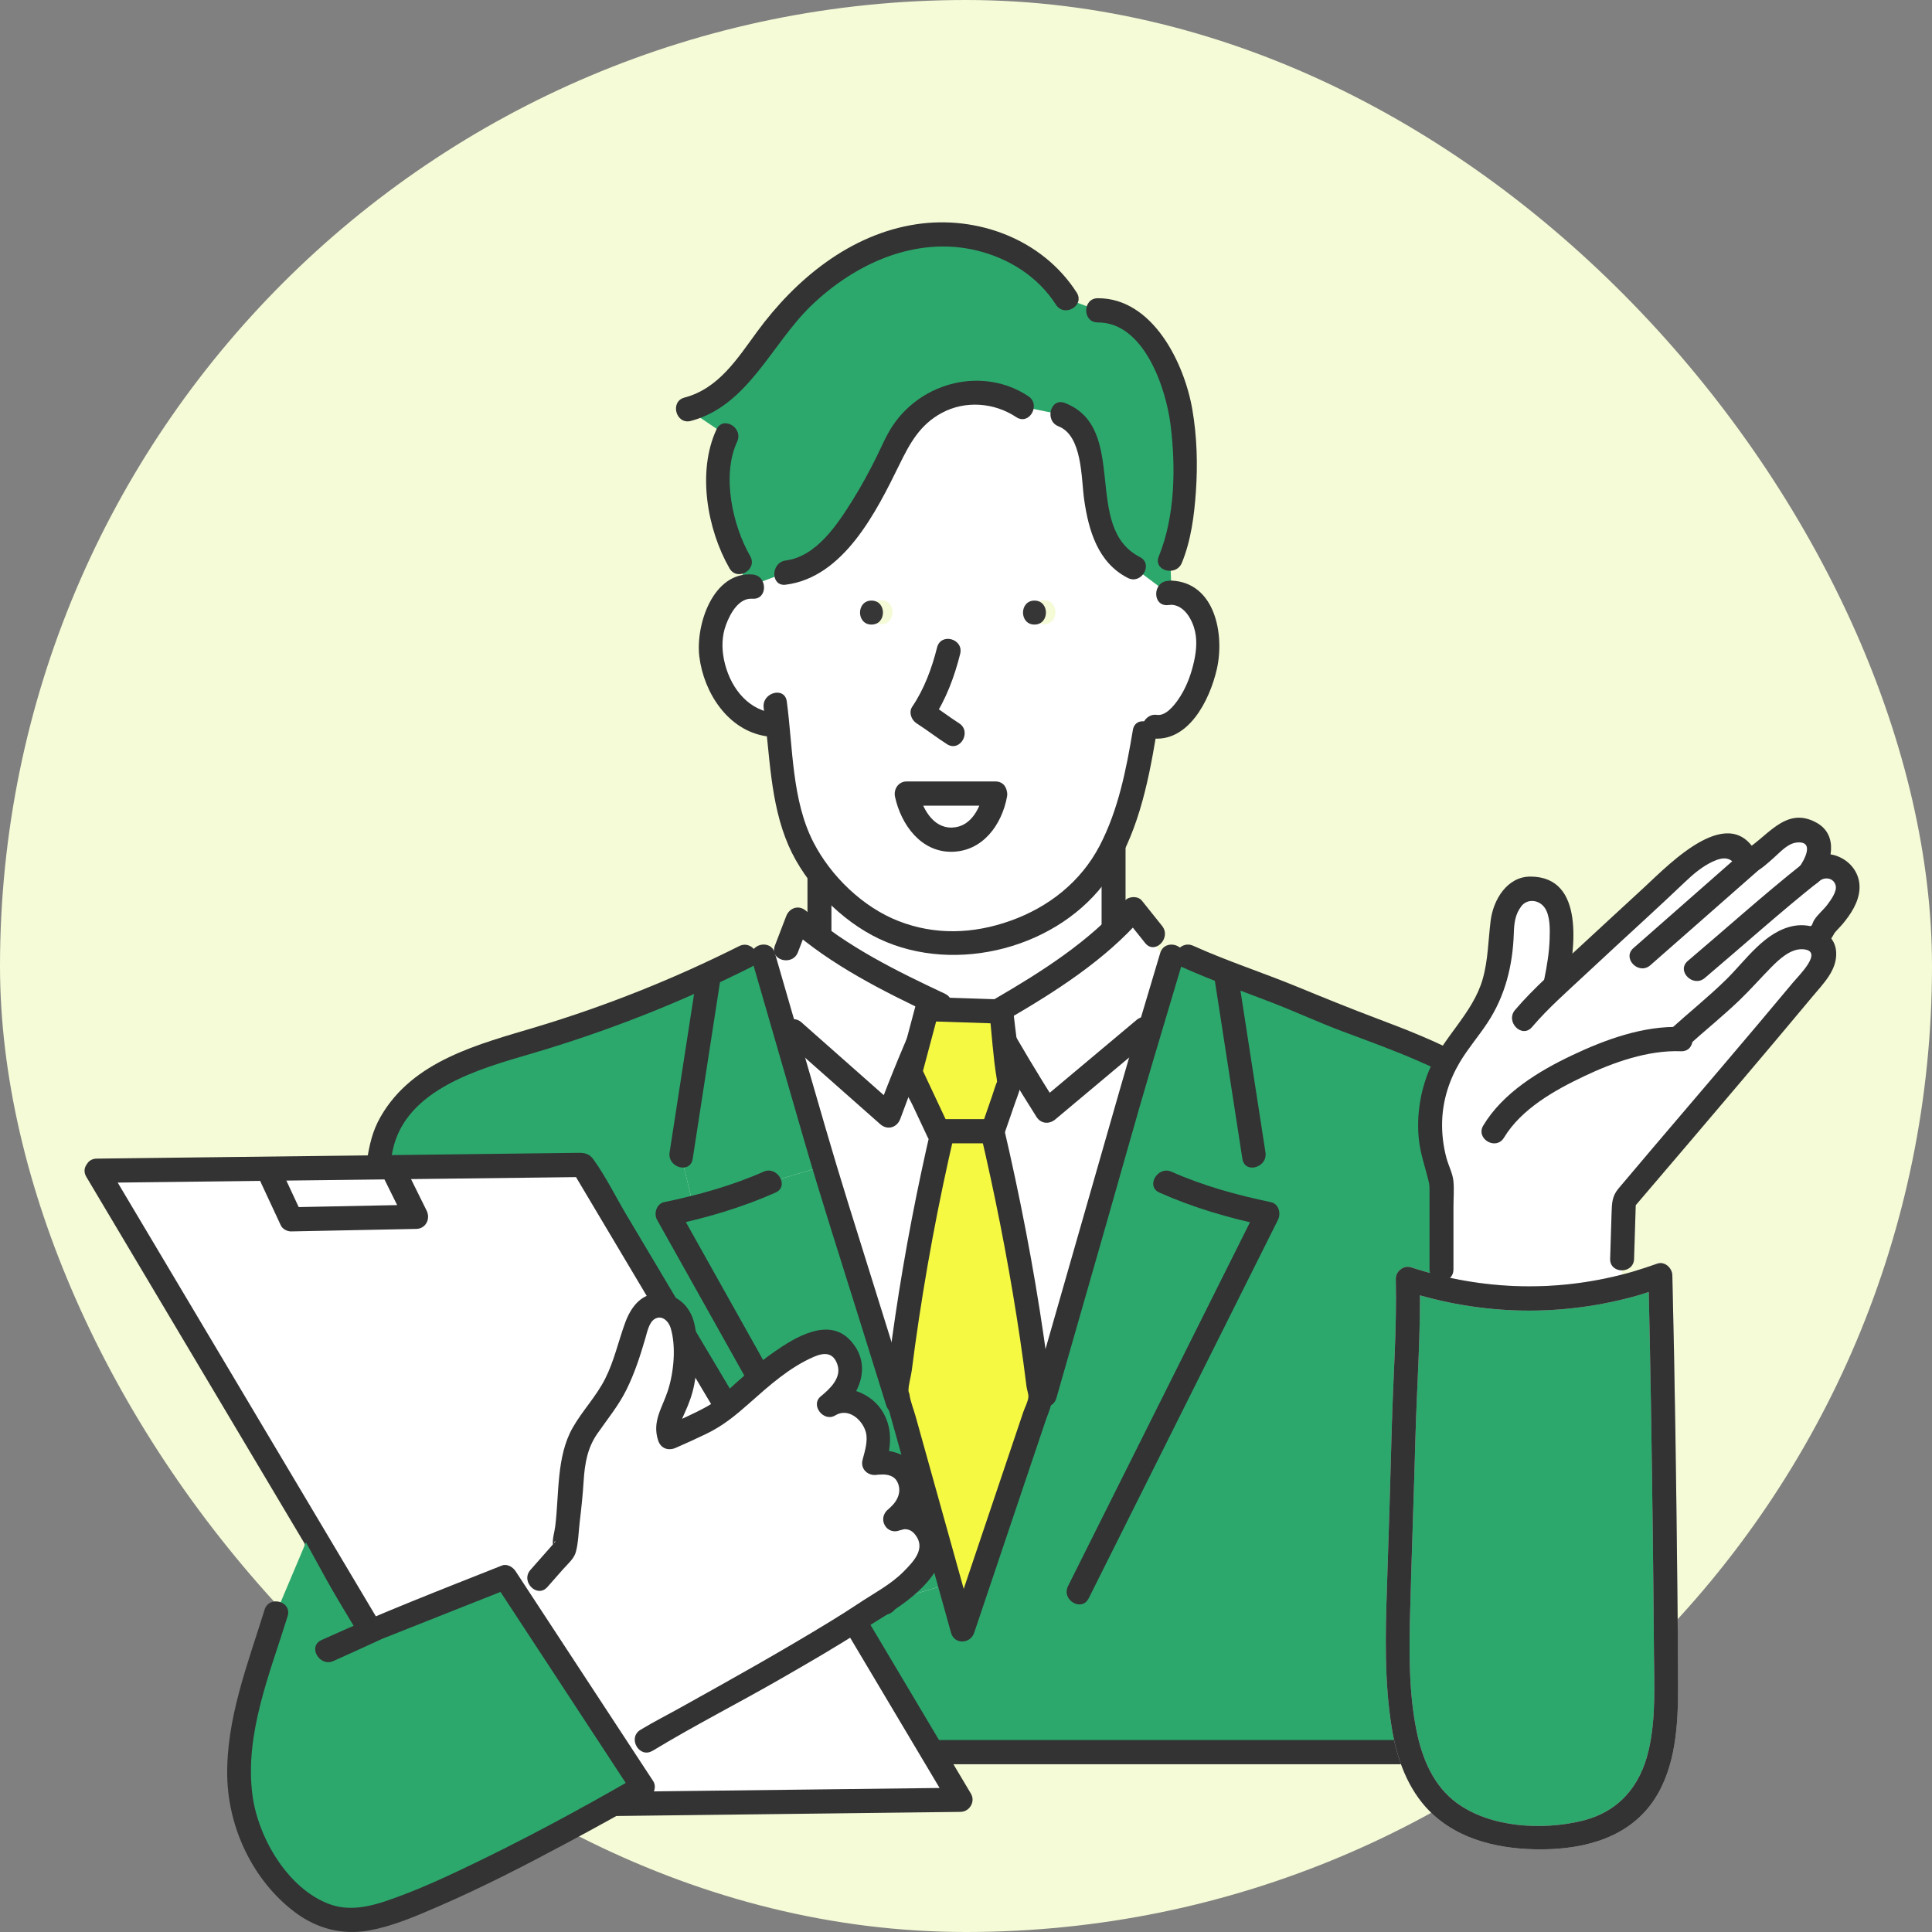 <svg width="160" height="160" viewBox="0 0 160 160" fill="none" xmlns="http://www.w3.org/2000/svg">
<rect x="0" y="0" width="160" height="160" fill="#808080" stroke="none"/>
<rect width="160" height="160" rx="80" fill="#F4FBD6"/>
<path d="M92.222 63.702H67.864V84.549H92.222V63.702Z" fill="white"/>
<path d="M67.864 85.552C74.963 85.552 82.062 85.552 89.162 85.552H92.221C92.757 85.552 93.213 85.093 93.213 84.549V63.703C93.213 63.161 92.759 62.7 92.221 62.7C85.122 62.7 78.023 62.7 70.924 62.7H67.864C67.328 62.7 66.872 63.159 66.872 63.703V84.549C66.872 85.839 68.856 85.843 68.856 84.549V63.703L67.864 64.705H92.221L91.229 63.703V84.549L92.221 83.547H67.864C66.588 83.547 66.584 85.552 67.864 85.552Z" fill="#333333"/>
<path d="M80.142 82.464C70.32 82.464 66.588 75.316 66.588 75.316L63.445 79.287L76.41 139.843L86.624 140.438L98.017 82.067L93.892 75.316C93.892 75.316 89.963 82.464 80.142 82.464Z" fill="white"/>
<path d="M121.791 88.942C117.706 86.459 111.472 84.614 108.724 83.356C105.579 81.918 101.458 80.625 98.313 79.187L97.039 79.191L94.35 88.218L80.241 135.573L79.592 135.766L78.289 131.261L73.318 132.731L55.276 100.519C55.276 100.519 56.159 100.339 57.445 100.006L56.409 95.704L58.677 81.028L58.552 80.747C53.947 82.877 49.191 84.674 44.332 86.118C41.74 86.886 39.092 87.57 36.727 88.889C34.361 90.207 32.268 92.283 31.58 94.924L23.471 145.105H129.26L126.597 96.859C126.269 94.322 123.96 90.261 121.789 88.944L121.791 88.942Z" fill="#2CA86D"/>
<path d="M97.019 49.083C96.918 49.085 96.813 49.093 96.708 49.109L93.898 46.997C88.928 44.594 92.17 35.858 87.924 34.34L84.664 33.678C82.233 31.986 78.695 32.146 76.426 34.051C74.801 35.417 74.628 35.925 73.725 37.78C72.689 39.907 71.55 41.993 70.13 43.886C68.856 45.587 67.171 47.221 65.07 47.418L62.054 48.555C61.951 48.555 61.85 48.565 61.751 48.583C60.255 48.85 59.161 51.026 58.929 52.329C58.384 55.396 60.342 59.551 63.661 59.992L64.402 59.898C64.933 64.108 65.316 67.639 67.582 71.002C68.499 72.36 69.723 73.69 71.388 75.028C75.368 78.222 81.176 78.583 85.763 76.514C87.712 75.633 89.225 74.402 90.42 72.888C92.87 69.791 93.985 65.523 94.777 60.72L95.565 60.167C98.178 60.664 100.523 55.322 99.975 52.243C99.73 50.865 98.636 49.059 97.021 49.081L97.019 49.083ZM72.967 51.69C71.699 51.69 71.701 49.704 72.967 49.704C74.233 49.704 74.231 51.69 72.967 51.69ZM75.872 65.688H83.233C82.4 70.682 76.9 70.88 75.872 65.688ZM86.462 51.69C85.196 51.69 85.198 49.704 86.462 49.704C87.725 49.704 87.727 51.69 86.462 51.69Z" fill="white"/>
<path d="M97.355 32.363C96.206 28.855 93.898 25.592 90.912 25.701L88.307 24.73C85.628 20.42 79.938 18.577 75.037 19.75C70.902 20.739 67.709 23.065 64.919 26.248C62.4 29.124 60.856 32.944 56.951 33.893L60.191 36.077C58.679 39.135 59.975 44.376 61.271 46.56L61.751 48.585C61.85 48.567 61.951 48.557 62.054 48.557L65.07 47.42C67.172 47.223 68.856 45.589 70.13 43.888C71.551 41.995 72.689 39.909 73.725 37.782C74.628 35.925 74.803 35.419 76.426 34.053C78.695 32.148 82.233 31.986 84.664 33.68L87.924 34.342C92.168 35.86 88.928 44.596 93.898 46.999L96.708 49.111C96.813 49.094 96.918 49.087 97.019 49.087L96.922 46.343C98.364 42.946 98.503 35.874 97.355 32.365V32.363Z" fill="#2CA86D"/>
<path d="M85.67 49.738C84.406 49.738 84.404 51.724 85.67 51.724C86.936 51.724 86.938 49.738 85.67 49.738Z" fill="#363636"/>
<path d="M68.243 96.566L63.727 97.902C61.733 98.805 59.308 99.52 57.568 99.974C57.524 99.986 57.483 99.996 57.443 100.006C56.159 100.339 55.274 100.519 55.274 100.519L73.316 132.731L78.287 131.261L73.755 115.609L68.243 96.566Z" fill="#2CA86D"/>
<path d="M72.174 49.738C70.908 49.738 70.906 51.724 72.174 51.724C73.441 51.724 73.439 49.738 72.174 49.738Z" fill="#363636"/>
<path d="M63.215 79.193L61.719 79.217C60.671 79.744 59.616 80.256 58.552 80.747L58.677 81.028L56.409 95.704L57.445 100.006C57.487 99.996 57.529 99.986 57.57 99.974C59.31 99.521 61.735 98.807 63.729 97.902L68.245 96.567L65.63 87.534L63.215 79.191V79.193Z" fill="#2CA86D"/>
<path d="M63.243 58.621C63.759 62.425 63.753 66.47 65.308 70.036C66.715 73.261 69.67 76.267 72.824 77.757C79.156 80.747 87.753 78.517 91.791 72.697C94.156 69.288 95.057 65.022 95.731 60.989C95.942 59.728 94.031 59.184 93.819 60.456C93.273 63.723 92.608 67.094 91.063 70.05C89.501 73.036 86.844 75.12 83.706 76.245C80.567 77.37 77.402 77.442 74.424 76.283C71.445 75.124 68.802 72.547 67.368 69.759C65.566 66.26 65.674 61.914 65.158 58.089C64.985 56.816 63.072 57.357 63.245 58.623L63.243 58.621Z" fill="#333333"/>
<path d="M77.604 53.621C77.174 55.337 76.539 57.062 75.546 58.528C75.237 58.985 75.475 59.627 75.902 59.9C76.761 60.449 77.566 61.079 78.425 61.629C79.509 62.321 80.505 60.586 79.427 59.898C78.568 59.348 77.763 58.719 76.904 58.169L77.259 59.541C78.34 57.945 79.049 56.023 79.517 54.154C79.83 52.903 77.918 52.369 77.604 53.621Z" fill="#333333"/>
<path d="M62.32 47.574C59.041 47.33 57.588 51.762 57.919 54.397C58.294 57.381 60.285 60.456 63.398 60.963C64.648 61.166 65.185 59.234 63.925 59.03C61.739 58.675 60.378 56.711 59.955 54.62C59.761 53.657 59.781 52.66 60.126 51.736C60.471 50.811 61.177 49.498 62.32 49.582C63.594 49.678 63.588 47.671 62.32 47.576V47.574Z" fill="#333333"/>
<path d="M96.706 50.111L97.017 50.087C97.553 50.047 98.009 49.66 98.009 49.084C97.678 49.417 97.348 49.75 97.017 50.085C98.094 50.133 98.757 51.341 98.969 52.291C99.178 53.224 99.031 54.23 98.797 55.143C98.541 56.146 98.142 57.13 97.543 57.977C97.194 58.47 96.525 59.302 95.825 59.204C94.577 59.028 94.037 60.959 95.297 61.137C98.396 61.575 100.18 57.993 100.769 55.43C101.43 52.558 100.64 48.246 97.015 48.082C96.479 48.058 96.023 48.561 96.023 49.084C96.354 48.752 96.684 48.419 97.015 48.084L96.704 48.108C95.438 48.204 95.428 50.212 96.704 50.113L96.706 50.111Z" fill="#333333"/>
<path d="M78.269 82.303C74.305 80.442 70.068 78.365 66.763 75.441C66.168 74.913 65.38 75.162 65.104 75.884C64.793 76.696 64.481 77.508 64.171 78.32C63.711 79.526 65.628 80.047 66.084 78.854C66.396 78.042 66.707 77.229 67.017 76.417L65.358 76.86C68.802 79.907 73.134 82.097 77.265 84.036C78.416 84.576 79.424 82.849 78.267 82.305L78.269 82.303Z" fill="#333333"/>
<path d="M64.963 86.084C67.608 88.424 70.255 90.763 72.9 93.103C73.491 93.626 74.289 93.386 74.558 92.66C74.828 91.934 75.098 91.21 75.37 90.484L75.914 89.024C75.967 88.883 76.312 88.015 76.084 88.538C76.707 87.106 77.382 85.697 78.031 84.277C78.562 83.114 76.852 82.093 76.319 83.264C74.979 86.196 73.773 89.106 72.648 92.126L74.306 91.683C71.662 89.343 69.015 87.004 66.37 84.664C65.414 83.817 64.003 85.229 64.967 86.082L64.963 86.084Z" fill="#333333"/>
<path d="M62.259 79.458C63.711 84.477 65.163 89.499 66.618 94.519C68.029 99.392 69.594 104.219 71.104 109.061C71.866 111.501 72.628 113.942 73.39 116.385C73.773 117.612 75.689 117.087 75.302 115.851C73.616 110.45 71.93 105.048 70.243 99.647C68.959 95.532 67.777 91.388 66.578 87.247C65.775 84.473 64.973 81.7 64.171 78.926C63.814 77.691 61.898 78.216 62.259 79.46V79.458Z" fill="#333333"/>
<path d="M57.721 80.759C56.965 85.651 56.209 90.544 55.453 95.435C55.259 96.699 57.169 97.242 57.366 95.969C58.122 91.078 58.878 86.184 59.634 81.293C59.828 80.029 57.917 79.486 57.721 80.759Z" fill="#333333"/>
<path d="M63.227 97.038C60.622 98.193 57.796 98.977 55.011 99.553C54.37 99.685 54.12 100.495 54.417 101.025C56.447 104.649 58.477 108.273 60.507 111.896C63.745 117.676 66.983 123.458 70.219 129.238C70.965 130.572 71.711 131.903 72.459 133.237C73.088 134.36 74.803 133.351 74.172 132.224C72.142 128.6 70.112 124.976 68.082 121.352C64.844 115.573 61.606 109.791 58.37 104.011C57.624 102.677 56.878 101.346 56.13 100.012L55.536 101.484C58.501 100.87 61.453 99.996 64.225 98.766C65.392 98.249 64.384 96.52 63.223 97.036L63.227 97.038Z" fill="#333333"/>
<path d="M83.428 84.435C87.37 82.149 91.553 79.482 94.565 76.004H93.162C93.719 76.702 94.279 77.4 94.837 78.098C95.64 79.103 97.035 77.675 96.239 76.68C95.682 75.982 95.122 75.284 94.565 74.586C94.243 74.183 93.487 74.211 93.162 74.586C90.253 77.945 86.233 80.496 82.428 82.704C81.32 83.346 82.319 85.081 83.43 84.435H83.428Z" fill="#333333"/>
<path d="M94.13 84.465C91.418 86.737 88.707 89.012 85.995 91.284L87.553 91.487C85.956 88.978 84.454 86.457 82.989 83.866C82.356 82.745 80.64 83.755 81.277 84.878C82.741 87.469 84.243 89.99 85.84 92.499C86.21 93.079 86.896 93.123 87.398 92.702C90.11 90.43 92.821 88.155 95.533 85.883C96.517 85.059 95.106 83.647 94.13 84.465Z" fill="#333333"/>
<path d="M96.083 78.926C94.936 82.775 93.775 86.619 92.67 90.48C90.844 96.847 89.021 103.215 87.196 109.584C86.654 111.475 86.112 113.366 85.571 115.258C85.216 116.499 87.128 117.03 87.483 115.791C88.87 110.952 90.257 106.112 91.642 101.275C92.898 96.893 94.114 92.499 95.412 88.129C96.271 85.239 97.134 82.352 97.995 79.462C98.364 78.222 96.45 77.695 96.083 78.928V78.926Z" fill="#333333"/>
<path d="M78.124 93.446C76.421 100.7 75.136 108.05 74.279 115.454L79.721 134.959L86.134 115.919C85.275 108.515 83.836 100.7 82.132 93.446H78.124Z" fill="#F5F942"/>
<path d="M77.168 93.179C75.947 98.397 74.933 103.664 74.146 108.966C73.959 110.22 73.787 111.473 73.622 112.729C73.503 113.649 73.177 114.828 73.328 115.743C73.396 116.156 73.56 116.573 73.671 116.976C74.963 121.607 76.255 126.236 77.546 130.866C77.951 132.32 78.358 133.772 78.763 135.226C79.039 136.215 80.368 136.141 80.675 135.226C81.904 131.582 83.13 127.936 84.358 124.292C85.1 122.09 85.842 119.888 86.584 117.684C86.739 117.225 86.957 116.748 87.061 116.272C87.164 115.797 87.053 115.296 86.993 114.804C86.828 113.465 86.648 112.127 86.453 110.791C85.594 104.873 84.449 98.999 83.088 93.179C82.989 92.752 82.555 92.443 82.132 92.443H78.124C76.848 92.443 76.844 94.449 78.124 94.449H82.132L81.175 93.713C82.364 98.79 83.384 103.906 84.197 109.059C84.396 110.314 84.582 111.569 84.753 112.829C84.842 113.487 84.928 114.147 85.009 114.804C85.041 115.061 85.183 115.47 85.17 115.673C85.144 116.07 84.868 116.567 84.743 116.94C83.225 121.449 81.705 125.957 80.187 130.465C79.713 131.873 79.239 133.281 78.765 134.689H80.677C79.681 131.117 78.685 127.547 77.689 123.975C77.068 121.745 76.445 119.517 75.824 117.287C75.662 116.704 75.4 116.078 75.318 115.476C75.306 115.38 75.241 115.284 75.237 115.187C75.219 114.716 75.445 114.002 75.507 113.505C75.594 112.815 75.685 112.127 75.781 111.439C76.606 105.481 77.713 99.567 79.082 93.711C79.376 92.455 77.463 91.92 77.169 93.177L77.168 93.179Z" fill="#333333"/>
<path d="M100.62 81.293C101.376 86.184 102.132 91.077 102.888 95.969C103.085 97.24 104.997 96.701 104.801 95.435C104.045 90.544 103.289 85.651 102.533 80.759C102.337 79.488 100.424 80.027 100.62 81.293Z" fill="#333333"/>
<path d="M96.027 98.769C98.799 100.002 101.751 100.872 104.716 101.486L104.122 100.014C102.36 103.538 100.599 107.061 98.837 110.583C96.025 116.206 93.212 121.828 90.4 127.451C89.749 128.751 89.1 130.05 88.45 131.352C87.874 132.501 89.587 133.518 90.162 132.364C91.924 128.841 93.686 125.317 95.448 121.796C98.259 116.172 101.073 110.551 103.884 104.927C104.535 103.628 105.184 102.328 105.835 101.027C106.105 100.487 105.906 99.691 105.241 99.555C102.456 98.977 99.632 98.199 97.025 97.04C95.866 96.524 94.856 98.251 96.023 98.77L96.027 98.769Z" fill="#333333"/>
<path d="M85.164 32.812C81.459 30.357 76.412 31.573 73.947 35.227C73.386 36.061 73.001 37.013 72.552 37.912C71.945 39.129 71.296 40.328 70.572 41.48C69.328 43.463 67.592 46.096 65.068 46.417C63.818 46.575 63.802 48.583 65.068 48.423C69.882 47.813 72.578 42.37 74.501 38.445C75.362 36.688 76.199 35.164 77.987 34.2C79.938 33.147 82.334 33.333 84.162 34.545C85.233 35.255 86.227 33.518 85.164 32.814V32.812Z" fill="#333333"/>
<path d="M89.164 24.224C86.332 19.81 80.93 17.807 75.874 18.573C70.415 19.401 65.907 23.099 62.705 27.463C61.064 29.699 59.515 32.182 56.685 32.926C55.451 33.251 55.975 35.187 57.213 34.86C61.931 33.616 63.868 28.536 67.126 25.368C70.749 21.844 75.83 19.516 80.9 20.747C83.549 21.391 85.955 22.903 87.451 25.235C88.144 26.314 89.862 25.309 89.164 24.222V24.224Z" fill="#333333"/>
<path d="M87.66 35.307C89.648 36.081 89.537 39.616 89.781 41.343C90.146 43.928 90.922 46.597 93.396 47.861C94.533 48.443 95.539 46.712 94.398 46.13C89.588 43.672 93.555 35.459 88.188 33.371C86.995 32.908 86.479 34.845 87.66 35.305V35.307Z" fill="#333333"/>
<path d="M90.912 26.703C94.733 26.687 96.561 32.108 96.946 35.223C97.378 38.716 97.315 42.777 95.966 46.074C95.478 47.266 97.396 47.785 97.878 46.608C98.64 44.747 98.904 42.677 99.041 40.681C99.194 38.441 99.128 36.169 98.751 33.953C98.089 30.052 95.452 24.68 90.912 24.698C89.636 24.704 89.632 26.709 90.912 26.703Z" fill="#333333"/>
<path d="M59.334 35.569C57.721 39.041 58.558 43.832 60.413 47.065C61.054 48.18 62.769 47.173 62.126 46.052C60.659 43.497 59.755 39.362 61.046 36.582C61.586 35.421 59.876 34.402 59.334 35.569Z" fill="#333333"/>
<path d="M82.44 65.72H75.078C76.106 70.912 81.606 70.714 82.44 65.72Z" fill="white"/>
<path d="M82.44 64.717H75.078C74.406 64.717 73.985 65.355 74.122 65.987C74.622 68.297 76.271 70.581 78.832 70.541C81.394 70.501 82.965 68.297 83.396 65.987C83.63 64.725 81.719 64.184 81.483 65.453C81.223 66.851 80.453 68.494 78.832 68.536C77.211 68.578 76.34 66.857 76.037 65.453L75.08 66.723H82.442C83.717 66.723 83.721 64.717 82.442 64.717H82.44Z" fill="#333333"/>
<path d="M61.217 78.351C55.818 81.062 50.203 83.306 44.423 85.045C39.679 86.471 34.199 87.811 31.522 92.481C30.828 93.693 30.6 94.806 30.385 96.127C30.113 97.81 29.842 99.493 29.57 101.173C27.729 112.564 25.889 123.955 24.048 135.347C23.536 138.511 23.026 141.674 22.514 144.839C22.413 145.47 22.772 146.108 23.471 146.108H116.287C120.541 146.108 124.831 146.273 129.083 146.108C129.143 146.106 129.2 146.108 129.26 146.108C129.774 146.108 130.281 145.649 130.252 145.105C129.776 136.466 129.297 127.824 128.821 119.184L127.899 102.479L127.641 97.798C127.539 95.979 127.018 94.324 126.164 92.696C125.006 90.484 123.478 88.693 121.291 87.504C118.972 86.242 116.498 85.278 114.035 84.349C111.833 83.519 109.668 82.642 107.495 81.746C104.618 80.559 101.65 79.604 98.811 78.323C97.654 77.801 96.644 79.528 97.809 80.053C100.287 81.172 102.851 82.067 105.382 83.047C107.317 83.797 109.2 84.67 111.144 85.4C113.291 86.206 115.454 86.98 117.555 87.907C119.656 88.833 121.652 89.708 123.055 91.507C124.458 93.306 125.521 95.391 125.637 97.467C125.714 98.877 125.791 100.289 125.871 101.699C126.488 112.893 127.107 124.088 127.724 135.282C127.904 138.557 128.085 141.83 128.266 145.105L129.258 144.103H27.76C26.443 144.103 24.957 143.906 23.647 144.103C23.592 144.111 23.528 144.103 23.471 144.103L24.427 145.372C25.74 137.24 27.056 129.106 28.369 120.973L31.127 103.901C31.592 101.031 31.925 98.101 32.524 95.257C33.592 90.195 39.735 88.51 43.917 87.285C50.219 85.44 56.342 83.033 62.217 80.083C63.36 79.51 62.356 77.779 61.215 78.353L61.217 78.351Z" fill="#333333"/>
<path d="M76.777 83.569L75.388 88.783L77.685 93.683H82.203L83.578 89.712L82.927 83.769L76.777 83.569Z" fill="#F5F942"/>
<path d="M75.818 83.302C75.578 84.203 75.338 85.103 75.098 86.005C74.878 86.836 74.294 88.037 74.412 88.917C74.529 89.798 75.227 90.776 75.594 91.561C76.005 92.437 76.416 93.313 76.828 94.188C76.975 94.499 77.358 94.685 77.686 94.685H82.203C82.664 94.685 83.015 94.37 83.16 93.949C83.463 93.075 83.767 92.198 84.069 91.324C84.289 90.686 84.578 90.101 84.539 89.423C84.424 87.538 84.124 85.648 83.918 83.771C83.856 83.218 83.511 82.789 82.926 82.769C80.876 82.702 78.824 82.634 76.775 82.568C75.497 82.526 75.499 84.531 76.775 84.573C78.824 84.64 80.876 84.708 82.926 84.774L81.933 83.771C82.136 85.614 82.239 87.498 82.543 89.326C82.561 89.435 82.57 89.549 82.578 89.657C82.592 89.83 82.688 89.305 82.586 89.543C82.416 89.944 82.297 90.377 82.154 90.79C81.85 91.665 81.547 92.541 81.245 93.416L82.201 92.68H77.683L78.541 93.177C77.775 91.545 77.009 89.912 76.241 88.28L76.34 89.052C76.802 87.313 77.267 85.576 77.729 83.838C78.062 82.59 76.148 82.057 75.816 83.304L75.818 83.302Z" fill="#333333"/>
<path d="M8.006 96.955L39.298 149.533L79.552 149.052L48.258 96.474L8.006 96.955Z" fill="white"/>
<path d="M7.149 97.461C9.762 101.853 12.377 106.245 14.99 110.637C19.919 118.919 24.849 127.2 29.778 135.483C31.746 138.788 33.712 142.095 35.681 145.4C36.576 146.904 37.381 148.559 38.405 149.978C38.853 150.598 39.355 150.534 40.006 150.526C41.209 150.512 42.409 150.498 43.611 150.482C47.864 150.432 52.116 150.38 56.366 150.329C63.951 150.239 71.538 150.147 79.124 150.057C79.267 150.057 79.408 150.053 79.55 150.051C80.293 150.043 80.8 149.202 80.408 148.543C77.794 144.151 75.179 139.759 72.566 135.366C67.638 127.084 62.707 118.803 57.778 110.52C55.81 107.215 53.844 103.908 51.876 100.603C50.981 99.099 50.175 97.445 49.151 96.025C48.703 95.405 48.201 95.469 47.55 95.477L43.945 95.521C39.693 95.572 35.441 95.624 31.191 95.674C23.605 95.764 16.018 95.856 8.432 95.947C8.29 95.947 8.149 95.951 8.006 95.953C6.73 95.969 6.726 97.974 8.006 97.958C12.54 97.904 17.073 97.85 21.607 97.796C28.834 97.709 36.06 97.623 43.286 97.537C44.945 97.517 46.602 97.497 48.26 97.477L47.403 96.979C50.925 102.898 54.447 108.814 57.969 114.732C63.586 124.168 69.201 133.604 74.818 143.041C76.112 145.213 77.404 147.385 78.697 149.559C78.983 149.056 79.269 148.553 79.554 148.051C75.021 148.105 70.487 148.16 65.953 148.214C58.727 148.3 51.501 148.386 44.274 148.472C42.615 148.492 40.959 148.512 39.3 148.533L40.157 149.03C36.635 143.112 33.113 137.195 29.591 131.277C23.974 121.841 18.359 112.406 12.742 102.968C11.448 100.796 10.157 98.624 8.863 96.45C8.206 95.345 6.49 96.352 7.151 97.463L7.149 97.461Z" fill="#333333"/>
<path d="M21.599 97.922C22.153 99.109 22.705 100.297 23.258 101.484C23.401 101.791 23.792 101.987 24.115 101.981C27.57 101.911 31.024 101.841 34.477 101.773C35.262 101.757 35.669 100.942 35.334 100.264C34.713 99.007 34.09 97.751 33.469 96.494C32.897 95.339 31.185 96.354 31.756 97.507C32.377 98.764 33 100.02 33.621 101.277L34.479 99.769C31.024 99.839 27.57 99.909 24.117 99.978L24.974 100.475C24.421 99.288 23.869 98.1 23.316 96.913C22.772 95.746 21.062 96.763 21.603 97.926L21.599 97.922Z" fill="#333333"/>
<path d="M30.052 135.872L28.284 133.092L25.337 127.732L22.863 133.592C22.863 133.592 22.228 135.635 21.214 138.91C20.197 142.181 19.478 145.639 19.962 149.034C20.568 153.244 24.512 159.204 29.234 159.023C30.431 158.977 31.591 158.614 32.724 158.227C39.641 155.859 47.399 151.274 53.441 147.165L42.25 131.245L30.054 135.872H30.052Z" fill="#2CA86D"/>
<path d="M21.907 133.325C20.518 137.803 18.718 142.378 18.82 147.143C18.911 151.443 20.988 155.784 24.433 158.368C26.244 159.725 28.337 160.271 30.566 159.872C32.554 159.515 34.48 158.672 36.33 157.872C39.978 156.296 43.522 154.463 47.026 152.586C49.278 151.378 51.52 150.147 53.735 148.87C54.181 148.611 54.386 147.947 54.09 147.498C50.766 142.428 47.441 137.358 44.117 132.286C43.641 131.56 43.167 130.836 42.691 130.11C42.469 129.771 41.989 129.484 41.57 129.649C36.55 131.638 31.536 133.588 26.619 135.824C25.456 136.353 26.465 138.082 27.621 137.555C28.927 136.961 30.238 136.379 31.536 135.774C31.963 135.575 31.451 135.802 31.596 135.744C31.73 135.689 31.867 135.635 32.004 135.581C32.617 135.338 33.23 135.096 33.843 134.851C36.596 133.76 39.348 132.669 42.1 131.578L40.978 131.117C44.302 136.187 47.627 141.257 50.951 146.329C51.427 147.055 51.901 147.779 52.377 148.505L52.733 147.133C47.981 149.878 43.133 152.491 38.177 154.84C36.597 155.588 35.002 156.312 33.367 156.928C31.465 157.644 29.377 158.43 27.365 157.72C23.873 156.488 21.367 152.205 20.905 148.649C20.248 143.597 22.353 138.581 23.82 133.85C24.203 132.617 22.288 132.088 21.907 133.317V133.325Z" fill="#333333"/>
<path d="M152.474 72.246C151.3 71.227 150.319 71.921 149.948 72.27L149.935 72.284L149.841 72.362C150.123 71.955 151.369 70.008 150.171 69.143C149.52 68.674 148.677 68.668 147.942 68.985C147.012 69.39 145.635 71.035 144.742 71.426C144.635 71.145 144.141 70.427 143.867 70.287C142.151 69.418 139.867 71.323 138.718 72.454C137.45 73.706 132.66 78.024 129.315 81.198L128.899 81.11C129.504 78.142 129.654 75.013 128.212 74.059C127.347 73.487 126.079 73.367 125.414 74.167C124.131 75.709 124.46 76.915 124.345 77.877C123.849 82.041 123.464 82.512 121.771 85.033C121.301 85.733 120.111 86.978 119.287 88.954C118.375 91.138 117.91 94.218 119.377 97.774V106.437C123.688 107.861 125.184 107.853 129.468 107.448C131.478 107.262 132.327 107.027 134.337 106.437V104.245L134.488 99.426C134.488 99.426 146.585 85.267 150.472 80.525C150.966 79.925 151.486 78.671 150.593 78.044C150.49 77.969 150.383 77.905 150.27 77.851L150.363 77.677C151.433 76.776 150.524 77.248 151.442 76.313C152.264 75.481 153.855 73.445 152.474 72.248V72.246Z" fill="white"/>
<path d="M135.496 106.279C133.486 106.869 131.476 107.262 129.466 107.446C125.184 107.851 120.896 107.344 116.585 105.918L116.595 106.367C116.374 112.977 116.152 122.656 115.93 129.268C115.815 132.751 115.644 136.048 115.865 139.442C116.22 144.871 117.166 152.152 127.573 152.152C128.861 152.152 130 152.04 131.006 151.822C136.436 150.644 137.98 146.387 137.98 140.1C137.98 134.621 137.764 116.212 137.506 105.619C136.835 105.862 136.166 106.082 135.496 106.279Z" fill="#2CA86D"/>
<path d="M135.232 105.312C129.131 107.065 122.883 106.909 116.849 104.953C116.242 104.757 115.577 105.288 115.593 105.92C115.69 109.981 115.373 114.092 115.263 118.154C115.142 122.626 115.011 127.098 114.859 131.568C114.728 135.401 114.644 139.281 115.258 143.08C115.668 145.617 116.573 148.16 118.41 150.007C120.859 152.469 124.424 153.185 127.764 153.155C131.305 153.123 134.946 152.155 137.006 149.026C138.803 146.295 138.978 142.765 138.972 139.592C138.966 136.841 138.938 134.087 138.909 131.336C138.819 122.764 138.704 114.191 138.496 105.619C138.482 105.01 137.867 104.428 137.24 104.653C136.575 104.889 135.907 105.11 135.23 105.312C134.008 105.679 134.53 107.615 135.758 107.246C136.434 107.043 137.103 106.822 137.768 106.586L136.512 105.619C136.686 112.853 136.79 120.091 136.879 127.327C136.917 130.475 136.95 133.624 136.972 136.774C136.99 139.488 137.151 142.28 136.536 144.941C135.839 147.961 134.028 150.067 130.994 150.799C127.732 151.585 123.46 151.37 120.65 149.319C118.722 147.909 117.781 145.651 117.317 143.365C116.646 140.071 116.698 136.608 116.787 133.269C116.914 128.51 117.093 123.751 117.222 118.992C117.341 114.654 117.68 110.26 117.575 105.922L116.319 106.889C122.674 108.95 129.333 109.093 135.758 107.248C136.984 106.895 136.462 104.959 135.23 105.314L135.232 105.312Z" fill="#CACACA"/>
<path d="M135.232 105.312C129.131 107.065 122.883 106.909 116.849 104.953C116.242 104.757 115.577 105.288 115.593 105.92C115.69 109.981 115.373 114.092 115.263 118.154C115.142 122.626 115.011 127.098 114.859 131.568C114.728 135.401 114.644 139.281 115.258 143.08C115.668 145.617 116.573 148.16 118.41 150.007C120.859 152.469 124.424 153.185 127.764 153.155C131.305 153.123 134.946 152.155 137.006 149.026C138.803 146.295 138.978 142.765 138.972 139.592C138.966 136.841 138.938 134.087 138.909 131.336C138.819 122.764 138.704 114.191 138.496 105.619C138.482 105.01 137.867 104.428 137.24 104.653C136.575 104.889 135.907 105.11 135.23 105.312C134.008 105.679 134.53 107.615 135.758 107.246C136.434 107.043 137.103 106.822 137.768 106.586L136.512 105.619C136.686 112.853 136.79 120.091 136.879 127.327C136.917 130.475 136.95 133.624 136.972 136.774C136.99 139.488 137.151 142.28 136.536 144.941C135.839 147.961 134.028 150.067 130.994 150.799C127.732 151.585 123.46 151.37 120.65 149.319C118.722 147.909 117.781 145.651 117.317 143.365C116.646 140.071 116.698 136.608 116.787 133.269C116.914 128.51 117.093 123.751 117.222 118.992C117.341 114.654 117.68 110.26 117.575 105.922L116.319 106.889C122.674 108.95 129.333 109.093 135.758 107.248C136.984 106.895 136.462 104.959 135.23 105.314L135.232 105.312Z" fill="#333333"/>
<path d="M135.327 104.245C135.377 102.639 135.428 101.033 135.478 99.426L135.188 100.136C138.192 96.621 141.188 93.101 144.177 89.573C146.163 87.227 148.149 84.88 150.115 82.516C150.998 81.453 152.157 80.34 152.062 78.834C151.952 77.131 150.038 76.415 148.589 76.672C146.167 77.105 144.597 79.512 142.948 81.128C141.478 82.568 139.873 83.85 138.351 85.231C137.399 86.096 138.805 87.51 139.754 86.649C141.173 85.36 142.673 84.16 144.058 82.831C144.97 81.954 145.802 81.004 146.69 80.103C147.359 79.425 148.314 78.529 149.345 78.615C151.066 78.756 148.964 80.795 148.492 81.363C147.496 82.56 146.494 83.751 145.49 84.942C141.69 89.449 137.837 93.911 134.042 98.421C133.504 99.061 133.49 99.629 133.464 100.453C133.424 101.718 133.385 102.982 133.345 104.247C133.305 105.513 135.29 105.537 135.329 104.247L135.327 104.245Z" fill="#333333"/>
<path d="M139.216 85.053C136.113 84.934 132.952 86.086 130.182 87.399C127.412 88.713 124.47 90.508 122.843 93.201C122.176 94.306 123.89 95.315 124.555 94.214C125.996 91.829 128.752 90.285 131.182 89.132C133.613 87.979 136.468 86.956 139.214 87.06C140.492 87.108 140.49 85.103 139.214 85.055L139.216 85.053Z" fill="#333333"/>
<path d="M150.645 72.946C151.706 71.51 152.306 69.155 150.421 68.123C147.76 66.665 146.262 69.544 144.242 70.561L145.599 70.92C143.391 66.207 138.337 71.476 136.182 73.471C134.391 75.13 132.587 76.776 130.799 78.439C129.012 80.101 127.073 81.758 125.472 83.639C124.643 84.612 126.039 86.038 126.875 85.057C128.214 83.485 129.797 82.105 131.301 80.697C132.938 79.165 134.591 77.649 136.24 76.13C137.361 75.1 138.472 74.061 139.575 73.012C140.248 72.372 140.98 71.757 141.823 71.361C142.764 70.92 143.429 70.956 143.885 71.933C144.125 72.444 144.798 72.517 145.242 72.292C145.869 71.977 146.405 71.474 146.929 71.01C147.452 70.547 148.054 69.851 148.798 69.775C150.341 69.619 149.411 71.283 148.929 71.933C148.163 72.966 149.885 73.967 150.641 72.946H150.645Z" fill="#333333"/>
<path d="M151.064 78.385C151.458 78.042 151.661 77.745 151.909 77.304C151.933 77.26 151.855 77.346 152.04 77.133C152.204 76.941 152.389 76.768 152.554 76.574C153.252 75.746 153.937 74.733 153.996 73.612C154.062 72.386 153.298 71.338 152.169 70.906C151.109 70.501 150.071 70.834 149.246 71.564C148.284 72.416 149.693 73.83 150.649 72.982C151.081 72.599 151.839 72.669 152.018 73.317C152.155 73.816 151.631 74.516 151.363 74.883C151.024 75.346 150.548 75.709 150.242 76.195C150.139 76.357 150.097 76.546 150.008 76.71C149.978 76.832 150 76.794 150.071 76.596C149.941 76.726 149.804 76.851 149.661 76.967C148.693 77.811 150.101 79.223 151.064 78.385Z" fill="#333333"/>
<path d="M129.807 81.611C130.399 78.707 131.315 72.597 126.738 72.595C124.823 72.595 123.67 74.5 123.45 76.239C123.244 77.867 123.246 79.488 122.789 81.088C121.972 83.95 119.446 85.951 118.331 88.687C117.613 90.446 117.313 92.385 117.496 94.282C117.611 95.475 117.99 96.528 118.275 97.673C118.335 97.916 118.385 98.106 118.385 98.413V105.122C118.385 106.411 120.369 106.415 120.369 105.122V99.982C120.369 99.278 120.432 98.54 120.369 97.836C120.309 97.174 119.958 96.534 119.785 95.886C119.521 94.892 119.4 93.879 119.432 92.848C119.486 91.119 120.014 89.455 120.891 87.977C121.567 86.836 122.442 85.829 123.172 84.724C124.645 82.5 125.275 79.985 125.367 77.31C125.395 76.475 125.462 75.751 125.986 75.055C126.47 74.412 127.428 74.492 127.908 75.152C128.389 75.811 128.359 76.951 128.335 77.749C128.301 78.874 128.115 79.981 127.891 81.08C127.635 82.339 129.547 82.879 129.803 81.613L129.807 81.611Z" fill="#333333"/>
<path d="M149.278 71.538C146.036 74.113 142.94 76.901 139.78 79.576C138.8 80.406 140.21 81.818 141.182 80.994C144.345 78.319 147.439 75.531 150.681 72.956C151.685 72.16 150.272 70.75 149.278 71.538Z" fill="#333333"/>
<path d="M144.097 70.762C141.162 73.355 138.208 75.926 135.274 78.517C134.309 79.367 135.718 80.781 136.676 79.935C139.613 77.344 142.565 74.773 145.5 72.18C146.462 71.329 145.055 69.915 144.097 70.762Z" fill="#333333"/>
<path d="M74.104 125.831C74.207 125.754 76.293 124.226 75.126 122.118C74.376 120.765 72.392 121.17 72.392 121.17C72.392 121.17 72.896 119.261 72.733 118.579C72.568 117.895 71.86 116.409 70.937 116.246C70.253 116.128 69.213 115.917 68.667 116.353C69.826 115.444 70.937 114.002 70.187 112.448C69.705 111.449 69.094 111.088 68.402 111.088C67.646 111.088 66.79 111.519 65.898 112.017C63.54 113.326 61.739 115.256 59.645 116.974C59.025 117.484 55.465 119.036 55.465 119.036C55.465 119.036 55.08 117.961 55.544 117.101C56.677 115.001 56.814 113.28 56.671 110.894C56.63 110.204 56.526 109.496 56.163 108.912C55.8 108.331 54.899 108.036 54.227 108.154C53.159 108.341 52.745 109.628 52.455 110.683C51.701 113.423 50.772 115.538 48.981 117.734C47.633 119.389 47.435 120.829 47.322 122.971C47.235 124.613 46.715 128.356 46.715 128.356L44.627 130.72L53.538 144.127C53.717 144.012 67.163 136.654 71.576 133.676C72.58 132.998 73.54 132.362 74.435 131.789C75.497 131.111 77.586 128.841 77.169 127.646C76.193 124.84 74.203 125.776 74.098 125.829L74.104 125.831Z" fill="white"/>
<path d="M54.044 144.995C57.519 142.885 61.167 141.038 64.691 139.011C66.923 137.725 69.162 136.436 71.328 135.042C73.721 133.502 76.868 131.931 77.979 129.091C79.005 126.47 76.084 123.785 73.602 124.966L74.604 126.697C75.977 125.68 76.872 123.975 76.267 122.257C75.662 120.538 73.858 119.874 72.128 120.203L73.348 121.437C73.751 119.888 73.967 118.472 73.164 117.024C72.233 115.346 69.912 114.415 68.169 115.488L69.372 117.063C71.217 115.552 72.269 113.009 70.423 111.006C68.604 109.031 65.804 110.775 64.074 111.987C62.965 112.761 61.943 113.651 60.931 114.548C60.171 115.222 59.441 115.99 58.548 116.481C57.394 117.117 56.173 117.646 54.967 118.172C55.453 118.372 55.939 118.571 56.423 118.771C56.199 118.095 56.427 117.606 56.713 116.988C57.056 116.246 57.336 115.474 57.493 114.668C57.804 113.068 57.872 111.192 57.497 109.598C57.148 108.116 56.005 107.097 54.461 107.127C53.042 107.155 52.223 108.315 51.774 109.54C51.205 111.094 50.868 112.689 50.118 114.179C49.372 115.659 48.227 116.826 47.419 118.252C46.068 120.638 46.314 123.735 45.983 126.396C45.927 126.849 45.739 127.433 45.788 127.89C45.844 128.392 45.83 127.537 46.006 127.658C45.998 127.652 45.707 127.996 45.691 128.015L43.931 130.01C43.084 130.971 44.483 132.395 45.334 131.428C45.768 130.937 46.201 130.445 46.635 129.952C47.005 129.535 47.536 129.087 47.687 128.538C47.901 127.756 47.913 126.843 48.01 126.037C48.147 124.904 48.264 123.773 48.336 122.636C48.425 121.234 48.641 119.93 49.451 118.755C50.302 117.522 51.229 116.415 51.897 115.055C52.566 113.695 53.024 112.273 53.447 110.825C53.586 110.35 53.743 109.536 54.197 109.245C54.798 108.86 55.364 109.402 55.536 109.965C56.009 111.513 55.802 113.649 55.31 115.167C54.842 116.611 53.983 117.714 54.508 119.303C54.731 119.973 55.362 120.167 55.965 119.902C56.816 119.529 57.663 119.146 58.501 118.741C59.878 118.075 60.915 117.219 62.07 116.196C63.697 114.754 65.37 113.248 67.384 112.372C68.259 111.991 69.015 111.983 69.356 113.026C69.713 114.112 68.717 115.031 67.967 115.645C67.084 116.369 68.223 117.803 69.169 117.219C70.263 116.547 71.424 117.584 71.703 118.597C71.902 119.317 71.618 120.193 71.433 120.901C71.229 121.685 71.921 122.273 72.654 122.134C72.86 122.094 72.388 122.146 72.743 122.126C72.953 122.114 73.171 122.1 73.382 122.128C73.937 122.205 74.294 122.479 74.433 123.049C74.56 123.568 74.39 124.056 74.072 124.473C73.961 124.619 73.824 124.748 73.693 124.874C73.552 125.01 73.519 125.024 73.6 124.964C72.572 125.724 73.433 127.252 74.602 126.695C74.358 126.811 74.781 126.647 74.894 126.643C75.283 126.631 75.558 126.793 75.802 127.106C76.691 128.245 75.671 129.304 74.838 130.146C73.769 131.231 72.332 131.969 71.076 132.81C70.326 133.311 69.562 133.79 68.793 134.262C64.717 136.756 60.542 139.085 56.37 141.407C55.263 142.025 54.122 142.6 53.036 143.26C51.951 143.92 52.939 145.659 54.038 144.991L54.044 144.995Z" fill="#333333"/>
</svg>
